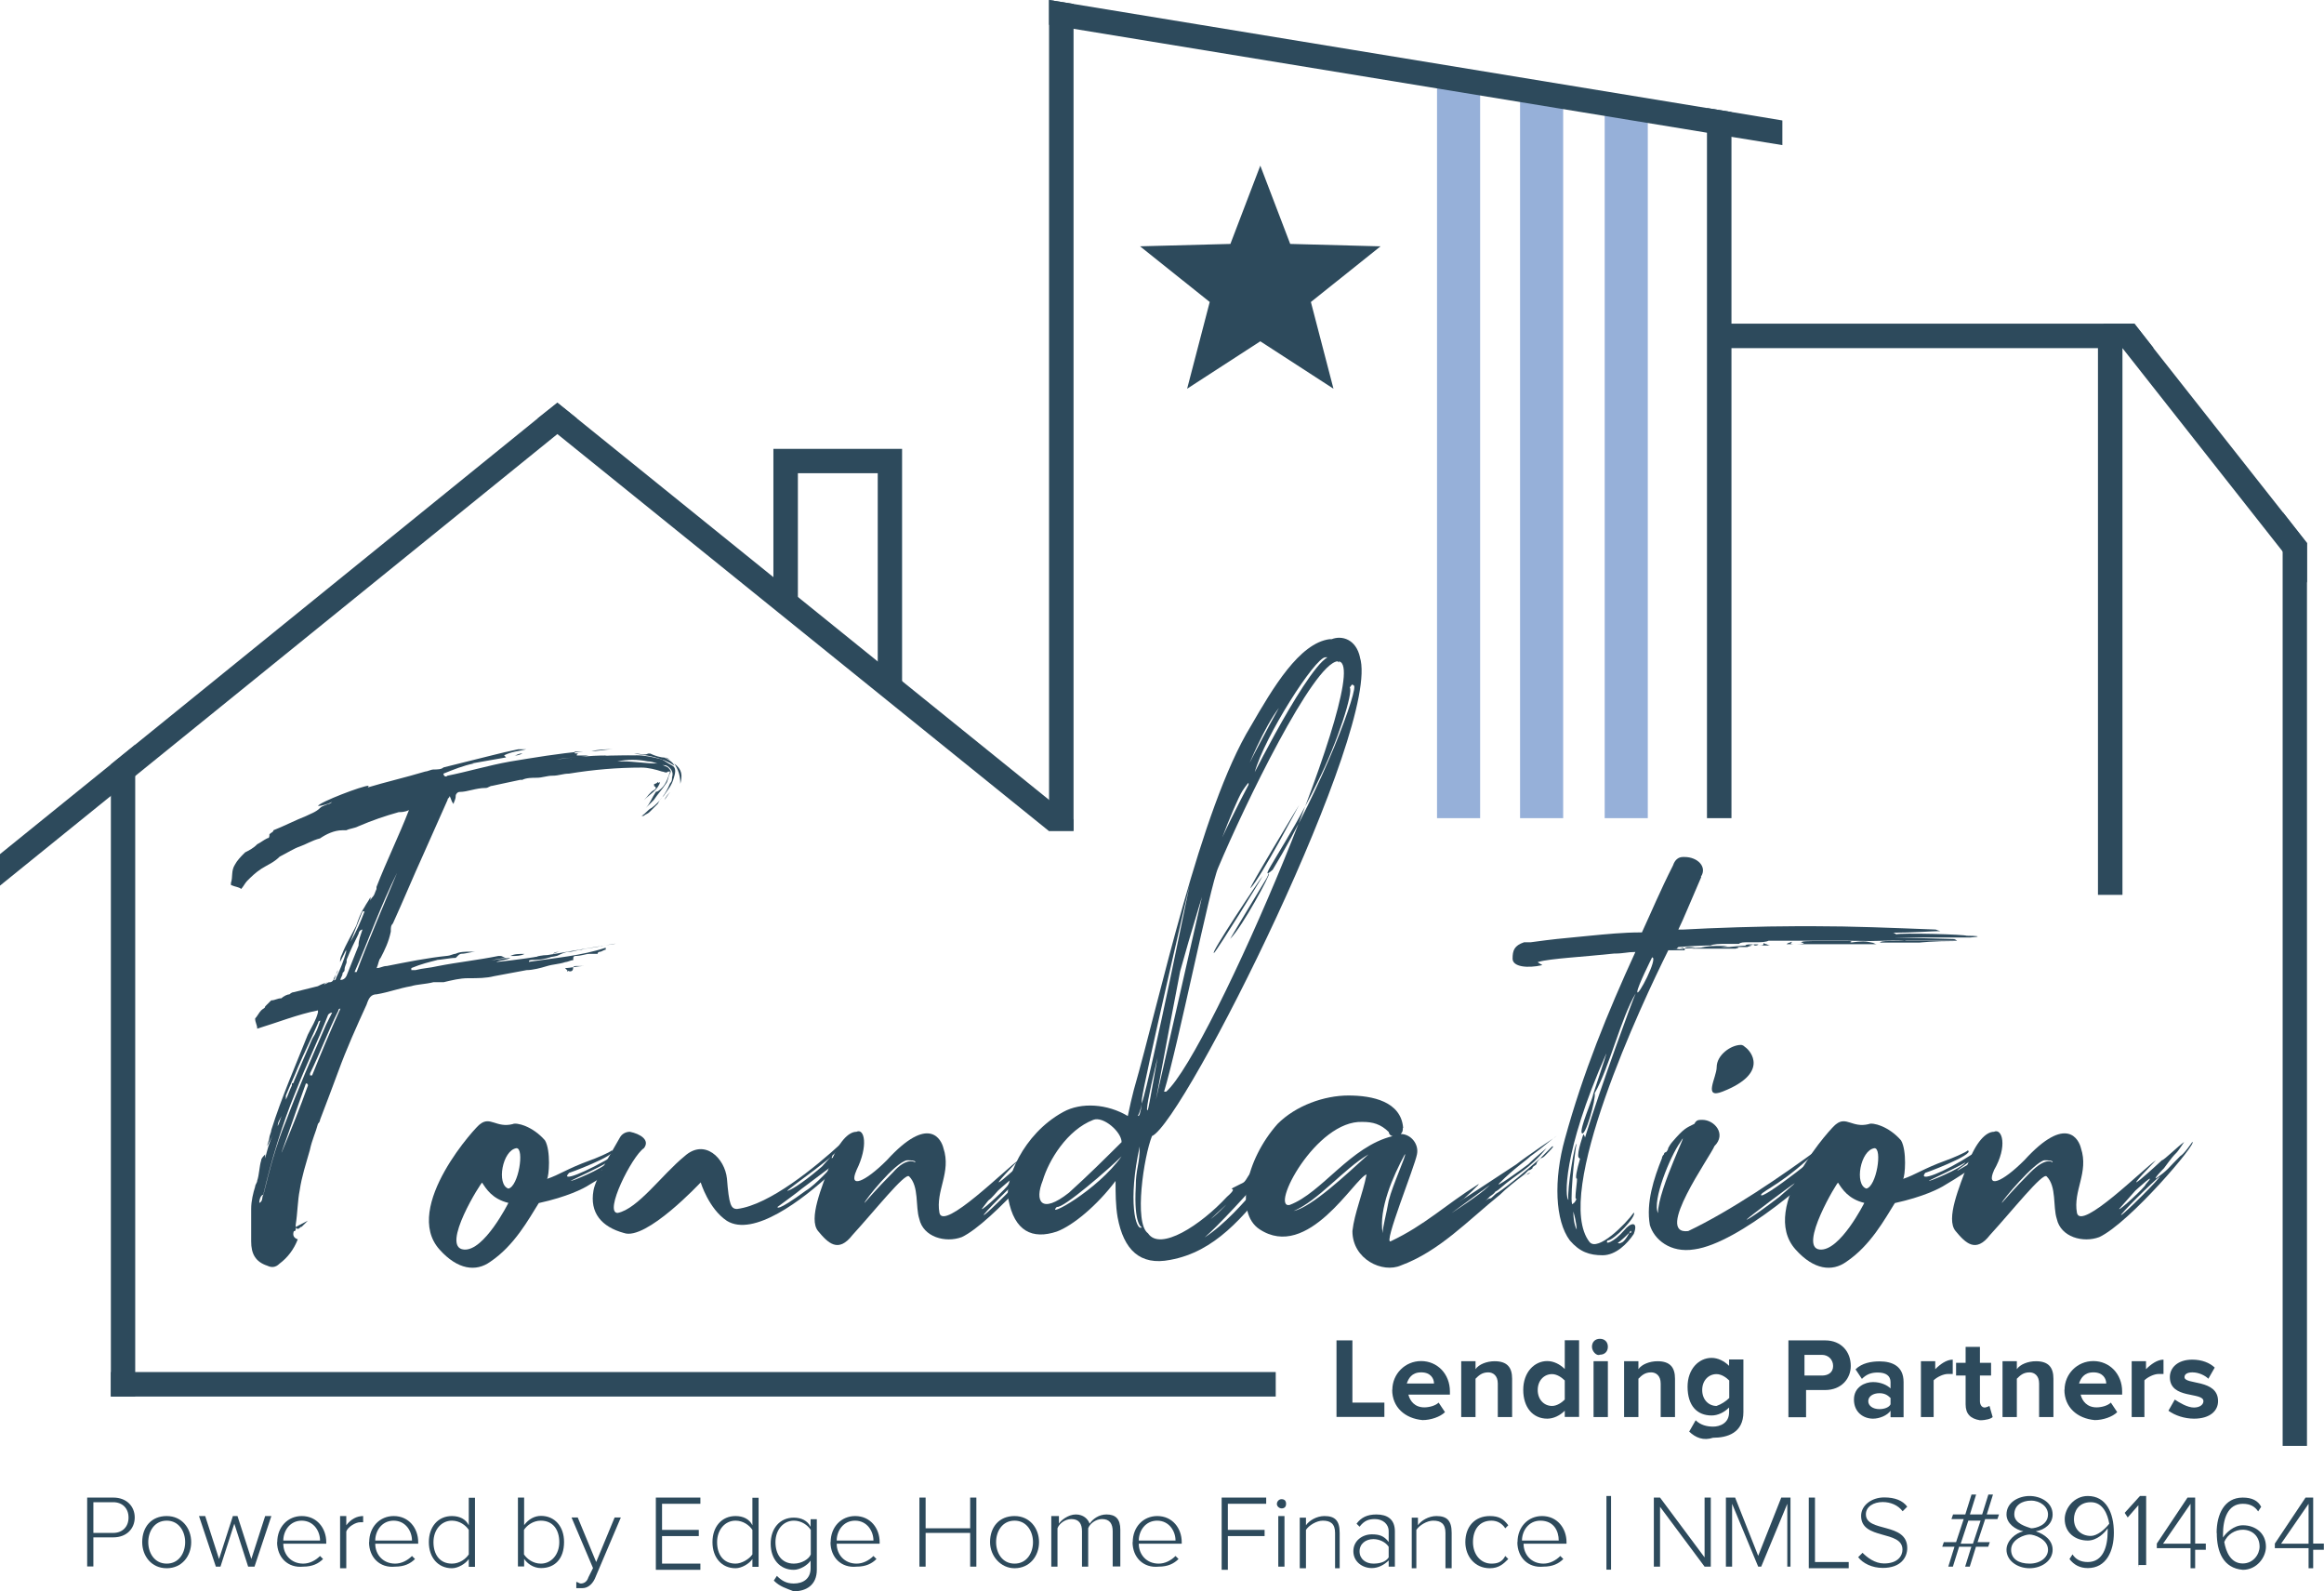 <?xml version="1.0" encoding="UTF-8"?>
<svg id="Layer_1" xmlns="http://www.w3.org/2000/svg" version="1.1" viewBox="0 0 146.1 100">
  <!-- Generator: Adobe Illustrator 29.1.0, SVG Export Plug-In . SVG Version: 2.1.0 Build 142)  -->
  <defs>
    <style>
      .st0 {
        fill: #96b0d9;
      }

      .st1 {
        fill: #2d4a5c;
      }
    </style>
  </defs>
  <polygon class="st0" points="100.88 6.18 100.88 51.42 103.59 51.42 103.59 7.16 100.88 6.18"/>
  <polygon class="st0" points="95.56 5.16 95.56 51.42 98.27 51.42 98.27 6.23 95.56 5.16"/>
  <polygon class="st0" points="90.34 4.2 90.34 51.42 93.05 51.42 93.05 5.6 90.34 4.2"/>
  <path class="st1" d="M5.48,98.46v-4.34h1.64c.87,0,1.35.58,1.35,1.25s-.48,1.25-1.35,1.25h-1.25v1.83s-.39,0-.39,0ZM8.08,95.37c0-.58-.39-.96-.96-.96h-1.25v1.93h1.25c.58,0,.96-.39.96-.96Z"/>
  <path class="st1" d="M8.94,96.92c0-.96.58-1.64,1.54-1.64s1.54.77,1.54,1.64-.58,1.64-1.54,1.64c-.96,0-1.54-.77-1.54-1.64ZM11.64,96.92c0-.67-.39-1.35-1.16-1.35s-1.16.67-1.16,1.35.39,1.35,1.16,1.35,1.16-.67,1.16-1.35Z"/>
  <path class="st1" d="M15.6,98.46l-.87-2.7-.87,2.7h-.29l-1.06-3.18h.39l.87,2.7.87-2.7h.29l.87,2.7.87-2.7h.39l-1.06,3.18h-.39Z"/>
  <path class="st1" d="M17.43,96.92c0-.96.67-1.64,1.54-1.64.96,0,1.54.77,1.54,1.64v.1h-2.7c0,.67.48,1.25,1.25,1.25.39,0,.77-.19,1.06-.48l.19.19c-.29.29-.67.48-1.25.48-.96.1-1.64-.58-1.64-1.54ZM18.97,95.57c-.77,0-1.16.67-1.16,1.25h2.31c0-.58-.39-1.25-1.16-1.25Z"/>
  <path class="st1" d="M21.38,98.46v-3.18h.39v.58c.29-.39.67-.58,1.06-.58v.39h-.19c-.29,0-.77.29-.87.58v2.31h-.39v-.1Z"/>
  <path class="st1" d="M23.21,96.92c0-.96.67-1.64,1.54-1.64.96,0,1.54.77,1.54,1.64v.1h-2.7c0,.67.48,1.25,1.25,1.25.39,0,.77-.19,1.06-.48l.19.19c-.29.29-.67.48-1.25.48-.96.1-1.64-.58-1.64-1.54ZM24.75,95.57c-.77,0-1.16.67-1.16,1.25h2.31c0-.58-.39-1.25-1.16-1.25Z"/>
  <path class="st1" d="M29.47,98.46v-.48c-.19.29-.67.58-1.06.58-.87,0-1.45-.67-1.45-1.64s.58-1.64,1.45-1.64c.48,0,.87.19,1.06.58v-1.73h.39v4.34h-.39ZM29.47,97.69v-1.54c-.19-.29-.58-.58-1.06-.58-.67,0-1.16.58-1.16,1.35s.39,1.35,1.16,1.35c.48,0,.87-.29,1.06-.58Z"/>
  <path class="st1" d="M32.56,98.46v-4.34h.39v1.73c.29-.39.67-.58,1.06-.58.87,0,1.45.67,1.45,1.64,0,1.06-.58,1.64-1.45,1.64-.48,0-.87-.29-1.06-.58v.48h-.39ZM34,98.27c.67,0,1.16-.58,1.16-1.35s-.39-1.35-1.16-1.35c-.48,0-.87.29-1.06.58v1.54c.19.29.58.58,1.06.58Z"/>
  <path class="st1" d="M36.22,99.42c.1,0,.19.1.29.1.19,0,.39-.1.48-.39l.29-.58-1.35-3.18h.39l1.16,2.8,1.16-2.8h.39l-1.64,3.86c-.19.39-.48.58-.77.58h-.39v-.39Z"/>
  <path class="st1" d="M41.23,98.46v-4.34h2.8v.39h-2.41v1.64h2.31v.39h-2.31v1.73h2.41v.39h-2.8v-.19Z"/>
  <path class="st1" d="M47.3,98.46v-.48c-.19.29-.67.58-1.06.58-.87,0-1.45-.67-1.45-1.64s.58-1.64,1.45-1.64c.48,0,.87.19,1.06.58v-1.73h.39v4.34h-.39ZM47.3,97.69v-1.54c-.19-.29-.58-.58-1.06-.58-.67,0-1.16.58-1.16,1.35s.39,1.35,1.16,1.35c.39,0,.87-.29,1.06-.58Z"/>
  <path class="st1" d="M48.65,99.33l.19-.29c.29.29.58.48,1.06.48.58,0,1.06-.29,1.06-.96v-.48c-.19.29-.67.58-1.06.58-.87,0-1.45-.67-1.45-1.64s.58-1.64,1.45-1.64c.48,0,.87.19,1.06.58v-.48h.39v3.18c0,.96-.67,1.35-1.45,1.35-.48-.19-.87-.29-1.25-.67ZM50.97,97.69v-1.54c-.19-.29-.58-.58-1.06-.58-.67,0-1.16.58-1.16,1.35s.39,1.35,1.16,1.35c.48,0,.96-.29,1.06-.58Z"/>
  <path class="st1" d="M52.22,96.92c0-.96.67-1.64,1.54-1.64.96,0,1.54.77,1.54,1.64v.1h-2.7c0,.67.48,1.25,1.25,1.25.39,0,.77-.19,1.06-.48l.19.19c-.29.29-.67.48-1.25.48-.96.1-1.64-.58-1.64-1.54ZM53.76,95.57c-.77,0-1.16.67-1.16,1.25h2.31c0-.58-.39-1.25-1.16-1.25Z"/>
  <path class="st1" d="M60.99,98.46v-2.12h-2.8v2.12h-.39v-4.34h.39v1.93h2.8v-1.93h.39v4.34h-.39Z"/>
  <path class="st1" d="M62.24,96.92c0-.96.58-1.64,1.54-1.64s1.54.77,1.54,1.64-.58,1.64-1.54,1.64c-.87,0-1.54-.77-1.54-1.64ZM64.94,96.92c0-.67-.39-1.35-1.16-1.35s-1.16.67-1.16,1.35.39,1.35,1.16,1.35,1.16-.67,1.16-1.35Z"/>
  <path class="st1" d="M69.95,98.46v-2.22c0-.48-.19-.77-.67-.77-.39,0-.77.29-.87.58v2.41h-.39v-2.22c0-.48-.19-.77-.67-.77-.39,0-.77.29-.87.58v2.41h-.39v-3.18h.48v.48c.1-.19.58-.58,1.06-.58s.77.29.87.58c.19-.29.58-.58,1.06-.58.58,0,.87.29.87.96v2.31h-.48Z"/>
  <path class="st1" d="M71.21,96.92c0-.96.67-1.64,1.54-1.64.96,0,1.54.77,1.54,1.64v.1h-2.7c0,.67.48,1.25,1.25,1.25.39,0,.77-.19,1.06-.48l.19.19c-.29.29-.67.48-1.25.48-.96.1-1.64-.58-1.64-1.54ZM72.75,95.57c-.77,0-1.16.67-1.16,1.25h2.31c0-.58-.39-1.25-1.16-1.25Z"/>
  <path class="st1" d="M76.8,98.46v-4.34h2.8v.39h-2.41v1.64h2.31v.39h-2.31v2.12h-.39v-.19Z"/>
  <path class="st1" d="M80.27,94.51c0-.1.1-.29.29-.29s.29.1.29.29-.1.29-.29.29c-.1,0-.29-.1-.29-.29ZM80.36,98.46v-3.18h.39v3.18h-.39Z"/>
  <path class="st1" d="M83.93,98.46v-2.12c0-.58-.29-.77-.77-.77-.39,0-.87.29-1.06.58v2.41h-.39v-3.18h.39v.48c.19-.29.67-.58,1.16-.58.67,0,.96.29.96,1.06v2.22h-.29v-.1Z"/>
  <path class="st1" d="M87.3,98.46v-.39c-.29.29-.67.48-1.06.48-.58,0-1.16-.39-1.16-1.06s.58-1.06,1.16-1.06c.48,0,.77.1,1.06.48v-.67c0-.48-.39-.77-.87-.77-.39,0-.67.1-.96.48l-.19-.19c.29-.39.67-.58,1.25-.58.67,0,1.16.29,1.16,1.06v2.22s-.39,0-.39,0ZM87.3,97.88v-.67c-.19-.29-.58-.48-.96-.48-.48,0-.87.29-.87.77s.39.77.87.77c.39,0,.77-.1.96-.39Z"/>
  <path class="st1" d="M90.87,98.46v-2.12c0-.58-.29-.77-.77-.77-.39,0-.87.29-1.06.58v2.41h-.29v-3.18h.39v.48c.19-.29.67-.58,1.16-.58.67,0,.96.29.96,1.06v2.22h-.39v-.1Z"/>
  <path class="st1" d="M92.12,96.92c0-.96.58-1.64,1.54-1.64.58,0,.87.19,1.16.58l-.19.19c-.19-.29-.48-.48-.87-.48-.77,0-1.16.58-1.16,1.35s.48,1.35,1.16,1.35c.39,0,.67-.1.87-.48l.19.19c-.29.29-.58.58-1.16.58-.96,0-1.54-.77-1.54-1.64Z"/>
  <path class="st1" d="M95.4,96.92c0-.96.67-1.64,1.54-1.64.96,0,1.54.77,1.54,1.64v.1h-2.7c0,.67.48,1.25,1.25,1.25.39,0,.77-.19,1.06-.48l.19.19c-.29.29-.67.48-1.25.48-.96.1-1.64-.58-1.64-1.54ZM96.84,95.57c-.77,0-1.16.67-1.16,1.25h2.31c0-.58-.29-1.25-1.16-1.25Z"/>
  <path class="st1" d="M100.99,98.65v-4.63h.29v4.63h-.29Z"/>
  <path class="st1" d="M107.16,98.46l-2.8-3.76v3.76h-.39v-4.34h.39l2.8,3.76v-3.76h.39v4.34h-.39Z"/>
  <path class="st1" d="M112.36,98.46v-3.95l-1.64,3.95h-.19l-1.64-3.95v3.95h-.39v-4.34h.58l1.45,3.66,1.45-3.66h.58v4.34h-.19Z"/>
  <path class="st1" d="M113.71,98.46v-4.34h.39v4.05h2.12v.39h-2.51v-.1Z"/>
  <path class="st1" d="M116.8,97.88l.29-.29c.29.29.77.67,1.35.67.87,0,1.16-.48,1.16-.87,0-1.25-2.6-.58-2.6-2.12,0-.67.67-1.16,1.45-1.16.67,0,1.16.19,1.45.58l-.29.29c-.29-.39-.77-.58-1.25-.58-.58,0-1.06.29-1.06.77,0,1.16,2.6.48,2.6,2.12,0,.58-.39,1.25-1.54,1.25-.67,0-1.25-.29-1.54-.67Z"/>
  <path class="st1" d="M123.54,98.46l.39-1.25h-.77l-.39,1.25h-.29l.39-1.25h-.77l.1-.29h.77l.48-1.45h-.77l.1-.29h.77l.39-1.25h.29l-.39,1.25h.77l.39-1.25h.29l-.39,1.25h.77l-.1.29h-.77l-.48,1.45h.77l-.1.29h-.77l-.39,1.25h-.29ZM124.51,95.57h-.77l-.48,1.45h.77l.48-1.45Z"/>
  <path class="st1" d="M126.14,97.4c0-.58.58-1.06,1.06-1.16-.48-.1-1.06-.48-1.06-1.06,0-.77.77-1.16,1.45-1.16s1.45.39,1.45,1.16c0,.58-.48.96-1.06,1.06.58.19,1.06.58,1.06,1.16,0,.67-.67,1.16-1.45,1.16-.77,0-1.45-.48-1.45-1.16ZM128.75,97.4c0-.67-.87-.96-1.16-.96s-1.16.29-1.16.96c0,.58.48.87,1.16.87s1.16-.39,1.16-.87ZM128.75,95.18c0-.48-.48-.87-1.06-.87s-1.06.29-1.06.87.77.77,1.06.87c.29,0,1.06-.19,1.06-.87Z"/>
  <path class="st1" d="M130.1,97.98l.19-.29c.19.29.48.48.96.48.96,0,1.25-.96,1.25-1.93v-.19c-.19.29-.67.77-1.25.77-.77,0-1.45-.48-1.45-1.35,0-.67.58-1.45,1.45-1.45,1.16,0,1.64,1.06,1.64,2.31,0,1.16-.48,2.22-1.64,2.22-.48,0-.87-.19-1.16-.58ZM132.6,95.76c-.1-.58-.39-1.35-1.16-1.35s-1.06.58-1.06,1.06c0,.67.48,1.06,1.06,1.06.39,0,.87-.39,1.16-.77Z"/>
  <path class="st1" d="M134.43,98.46v-3.86l-.67.77-.19-.29.96-1.06h.39v4.34h-.48v.1Z"/>
  <path class="st1" d="M137.71,98.46v-1.16h-2.12v-.29l1.93-2.89h.48v2.89h.67v.39h-.67v1.16h-.29v-.1ZM137.71,94.51l-1.73,2.51h1.73v-2.51Z"/>
  <path class="st1" d="M139.35,96.34c0-1.16.48-2.22,1.64-2.22.58,0,.96.19,1.16.58l-.19.29c-.19-.29-.48-.48-.96-.48-.96,0-1.25.96-1.25,1.93v.19c.19-.29.67-.77,1.25-.77.77,0,1.45.48,1.45,1.35,0,.67-.58,1.45-1.45,1.45-1.25-.1-1.64-1.16-1.64-2.31ZM142.05,97.2c0-.67-.48-1.06-1.06-1.06-.48,0-.96.29-1.16.77.1.58.39,1.35,1.16,1.35.67,0,1.06-.58,1.06-1.06Z"/>
  <path class="st1" d="M145.13,98.46v-1.16h-2.12v-.29l1.93-2.89h.48v2.89h.67v.39h-.67v1.16h-.29v-.1ZM145.13,94.51l-1.73,2.51h1.73v-2.51Z"/>
  <g>
    <path class="st1" d="M84.02,89.06v-4.82h1v3.91h2.01v.9h-3.01Z"/>
    <path class="st1" d="M87.53,87.35c0-1,.8-1.81,1.81-1.81s1.81.8,1.81,1.91v.2h-2.61c.1.4.4.8,1,.8.3,0,.7-.1.9-.3l.4.6c-.3.3-.9.5-1.41.5-1.1-.1-1.91-.8-1.91-1.91ZM89.34,86.25c-.6,0-.8.4-.9.7h1.71c0-.3-.2-.7-.8-.7Z"/>
    <path class="st1" d="M94.16,89.06v-2.11c0-.5-.3-.7-.6-.7-.4,0-.6.2-.8.4v2.41h-.9v-3.51h.9v.5c.2-.3.7-.5,1.2-.5.8,0,1.1.4,1.1,1.1v2.41h-.9Z"/>
    <path class="st1" d="M98.37,89.06v-.4c-.3.3-.7.5-1.1.5-.9,0-1.51-.7-1.51-1.81s.7-1.81,1.51-1.81c.4,0,.8.2,1.1.5v-1.81h.9v4.82h-.9ZM98.37,87.96v-1.2c-.2-.2-.5-.4-.8-.4-.5,0-.9.4-.9,1s.4,1,.9,1c.3,0,.6-.2.8-.4Z"/>
    <path class="st1" d="M100.08,84.64c0-.3.2-.5.5-.5s.5.2.5.5-.2.5-.5.5c-.2.1-.5-.2-.5-.5ZM100.18,89.06v-3.51h.9v3.51h-.9Z"/>
    <path class="st1" d="M104.4,89.06v-2.11c0-.5-.3-.7-.6-.7-.4,0-.6.2-.8.4v2.41h-.9v-3.51h.9v.5c.2-.3.7-.5,1.2-.5.8,0,1.1.4,1.1,1.1v2.41h-.9Z"/>
    <path class="st1" d="M106.2,89.96l.4-.7c.3.3.7.4,1.1.4s1-.2,1-.9v-.3c-.3.3-.7.5-1.1.5-.9,0-1.51-.6-1.51-1.81,0-1.1.7-1.81,1.51-1.81.4,0,.8.2,1.1.5v-.4h.9v3.31c0,1.3-1,1.61-1.91,1.61-.6.2-1.1,0-1.51-.4ZM108.71,87.86v-1.1c-.2-.2-.5-.4-.8-.4-.5,0-.9.4-.9,1s.4,1,.9,1c.3-.1.6-.3.8-.5Z"/>
    <path class="st1" d="M112.43,89.06v-4.82h2.31c1,0,1.61.7,1.61,1.61,0,.8-.6,1.51-1.61,1.51h-1.2v1.71h-1.1ZM115.24,85.85c0-.4-.3-.7-.7-.7h-1.1v1.3h1.1c.4,0,.7-.2.7-.6Z"/>
    <path class="st1" d="M118.85,89.06v-.4c-.2.3-.7.5-1.1.5-.6,0-1.2-.4-1.2-1.2s.7-1.1,1.2-1.1.9.2,1.1.4v-.4c0-.4-.3-.6-.8-.6-.4,0-.7.1-1,.4l-.4-.6c.4-.4,1-.5,1.51-.5.8,0,1.51.3,1.51,1.3v2.21h-.8ZM118.85,88.26v-.4c-.2-.2-.4-.3-.7-.3-.4,0-.7.2-.7.5s.3.5.7.5c.3,0,.6-.1.7-.3Z"/>
    <path class="st1" d="M120.76,89.06v-3.51h.9v.5c.3-.3.7-.6,1.1-.6v.9h-.3c-.3,0-.7.2-.9.4v2.31h-.8Z"/>
    <path class="st1" d="M123.57,88.26v-1.81h-.6v-.8h.6v-1h.9v1h.7v.8h-.7v1.61c0,.2.1.4.3.4.1,0,.3-.1.3-.1l.2.7c-.1.1-.4.2-.8.2-.6-.1-.9-.4-.9-1Z"/>
    <path class="st1" d="M128.19,89.06v-2.11c0-.5-.3-.7-.6-.7-.4,0-.6.2-.8.4v2.41h-.9v-3.51h.9v.5c.2-.3.7-.5,1.2-.5.8,0,1.1.4,1.1,1.1v2.41h-.9Z"/>
    <path class="st1" d="M129.79,87.35c0-1,.8-1.81,1.81-1.81s1.81.8,1.81,1.91v.2h-2.61c.1.4.4.8,1,.8.3,0,.7-.1.9-.3l.4.6c-.3.3-.9.5-1.41.5-1.1-.1-1.91-.8-1.91-1.91ZM131.6,86.25c-.6,0-.8.4-.9.7h1.71c0-.3-.2-.7-.8-.7Z"/>
    <path class="st1" d="M134.01,89.06v-3.51h.9v.5c.3-.3.7-.6,1.1-.6v.9h-.3c-.3,0-.7.2-.9.4v2.31h-.8Z"/>
    <path class="st1" d="M136.32,88.66l.4-.7c.3.2.8.5,1.2.5s.6-.2.6-.4c0-.6-2.11-.1-2.11-1.51,0-.6.5-1.1,1.41-1.1.6,0,1.1.2,1.41.5l-.4.7c-.2-.2-.6-.4-1-.4-.3,0-.5.1-.5.3,0,.5,2.11.1,2.11,1.51,0,.6-.5,1.1-1.51,1.1-.6,0-1.2-.2-1.61-.5Z"/>
  </g>
  <path class="st1" d="M38.7,72.55c.13,0,.89-.51.64-.25-.38.51-1.65,1.27-1.53,1.27.25-.13,1.91-1.15,1.91-1.02s-1.15,1.02-2.67,1.91c-.38.25-1.4.76-3.18,1.15-.64,1.02-1.53,2.67-3.05,3.69-.89.64-2.04.51-3.18-.76-2.42-2.67,2.42-7.89,2.54-7.89.64-.51,1.02.25,2.04,0,.25-.13,1.27.13,2.04,1.02.38.64.25,2.29.13,2.42.76-.25,1.27-.64,2.67-1.15.38-.13,1.27-.51,1.4-.64.51.25-2.93,1.53-2.67,1.4-.64.64,1.02,0,2.93-1.15ZM29.16,78.53c1.27.13,2.8-2.93,2.8-2.93-1.02-.25-1.4-.89-1.65-1.27,0-.13-2.67,4.07-1.15,4.2ZM32.47,72.16h0c-.89.13-1.27,2.29-.51,2.54.64-.13,1.02-2.54.51-2.54h0ZM35.9,74.2c-.13.13,2.04-.76,2.29-1.15-.64.38-1.78.89-2.29,1.15Z"/>
  <path class="st1" d="M40.48,72.16c-.76.51-2.54,4.07-1.65,4.07,1.27-.25,2.8-2.42,4.2-3.56,1.27-1.15,2.54.13,2.67,1.4.13,1.65.25,1.91.64,1.91,2.04-.25,4.96-2.67,6.49-4.07.51.25-3.69,3.05-3.31,2.93s1.27-.76,2.16-1.53c.13-.13.76-.89.64-.64-.25.51.89-.76,1.4-1.15.51-.25-.76,1.53-1.4,2.16-1.91,1.78-4.96,4.07-6.62,3.05-1.15-.76-1.65-2.42-1.65-2.42,0,0-3.44,3.69-4.83,3.18-1.4-.38-2.16-1.27-1.91-2.67.13-.76,1.15-2.42,1.65-3.31.13-.25.38-.38.64-.38.64.13,1.27.51.89,1.02ZM48.88,75.85s-.13.38,1.78-1.02c.64-.38,1.65-1.53,1.78-1.65l-2.04,1.53c-.13.13-1.53,1.15-1.53,1.15Z"/>
  <path class="st1" d="M53.84,73.56c-.51,1.15.51.76,1.91-.64,2.67-2.93,3.44-1.27,3.56-.76.51,1.53-.51,2.67-.25,4.07.25,1.15,4.2-2.8,4.96-3.31-2.93,3.05.25.13.38,0,.13,0,1.02-.89,1.4-1.15-.76,1.15-.25.25-1.27,1.65,0,0-.64.64-.51.64.76-.51.76-.64,1.53-1.4.25-.13.76-.89.76-.89.38,0-3.94,5.09-5.85,5.98-1.02.38-2.42,0-2.67-1.15-.25-.76,0-2.04-.64-2.67-.25-.25-2.16,2.16-3.56,3.69-.89,1.15-1.53.51-2.16-.25s.25-2.8.76-4.2c.51-1.4,1.15-2.04,1.65-2.04.51-.25.76.89,0,2.42ZM54.35,75.6s.76-.89,1.78-1.91c.89-1.02,1.4-.64,1.4-.64,0,0,.13-.13-.51-.13-.76.13-2.67,2.54-2.67,2.67ZM61.73,75.98c0,.13,1.65-1.4,1.65-1.53.89-1.02-.64.38-.64.38-.89,1.02-.25.13-1.02,1.15ZM61.86,76.36c.25-.13,2.42-2.29,2.42-2.42-.38.25-2.67,2.54-2.42,2.42Z"/>
  <path class="st1" d="M85.49,41.3c1.4,4.33-11.03,29.21-13.07,30.1-.51,1.27-1.15,5.47-.25,6.11.76,1.15,3.31-.51,4.96-2.29,1.02-.89-.51-.13,1.02-.89.25-.13.38-.76.76-.76.38-.38.51-.38.38-.51-.13-.25,1.65-1.27,1.78-1.65,2.42-2.04-3.69,4.96-5.34,6.36,2.54-1.65,4.83-5.47,4.96-4.83.13-.25.25-.51.38-.51h.13v.13c0,.13-.13.25-.25.25l.25-.25c.64-.76.64-.89.38-.38-.13.13-.25.38-.38.51-.25.25-.51.64-.76,1.02-.13.13-.25.38-.38.38-1.91,2.42-3.69,4.58-6.49,5.09-1.91.38-2.93-.64-3.31-2.67-.13-.76-.13-1.53-.13-2.29-1.15,1.53-2.67,2.8-3.69,3.18-1.53.51-2.67,0-3.05-2.04-.25-1.15.89-4.07,3.44-5.47,1.15-.64,2.8-.51,4.07.25.13-.64.25-1.15.38-1.65,1.65-5.73,4.16-17.63,7.35-22.85,1.4-2.42,3.05-5.22,4.96-5.47h.13c.64-.25,1.53,0,1.78,1.15ZM68.73,70.38c-1.65.64-2.8,2.54-3.18,3.82-.51,1.27-.13,2.16,1.65.76,1.27-1.15,2.16-2.04,3.31-3.18,0-.64-1.15-1.65-1.78-1.4ZM66.44,75.85c-.76.76,2.54-1.02,4.07-3.18-.76.76-3.69,3.31-4.07,3.18ZM71.78,77.13s-.51-.13-.38-2.54c0-1.15.25-1.4.25-2.54-.76,3.44-.25,5.34.13,5.09ZM71.78,69.11v.25c-.13.64-.25.76-.25.76q.13.13.25-.76c.64-2.04,3.02-13.81,3.02-13.81,0,0-2.89,12.41-3.02,13.56ZM72.16,69.75c.13-.25,1.75-10.5,2.89-13.81.38-1.27,1.27-2.93,1.91-4.71,1.15-2.54,2.93-5.85,3.44-6.74-3.56,4.71-8.87,26.15-8.24,25.26ZM74.67,58.73c-.25.89-2,10.38-2,10.38l3.02-13.3c-1.4,3.44-.64,1.78-1.02,2.93ZM84.09,41.56c-1.53.13-5.85,9.03-7.51,12.98-.51,1.15-2.51,11.14-3.4,14.07h.13c2.8-2.42,13.33-27.3,10.78-27.04.13.13.13,0,0,0h0ZM76.33,59.88c.25-.25,2.93-4.58,3.05-4.83-.13.13-3.44,5.09-3.05,4.83ZM78.11,49.7c-.25.38-.89,1.91-1.27,2.93.64-1.4,1.65-3.31,1.65-3.31v-.13s-.13.13-.38.51ZM76.11,76.62c1.02-.76,2.8-3.05,3.82-3.82-.76,1.15-3.05,3.05-3.82,3.82ZM79.64,55.17s-2.54,4.2-2.29,3.82c.76-.76,2.54-4.07,2.42-4.07,0-.13,0,0-.13.25ZM81.67,50.59s-3.31,5.47-3.05,5.22c.64-.64,3.05-5.22,3.05-5.22h0ZM78.87,48.56c-1.15,2.29,3.05-6.36,4.58-7.25h-.13c-.64,0-3.82,4.96-4.45,7.25ZM84.85,43.21c.25.25-.76,3.44-2.04,5.98-1.91,3.94-3.94,6.49-2.8,5.47,3.18-5.22,5.47-11.58,5.09-11.58-.13-.13-.13,0-.25.13ZM81.58,71.4c-.13.13-.51.64-.51.64,0,0,.38-.64.51-.64.13-.25,1.02-1.27,0,0Z"/>
  <path class="st1" d="M88.19,70.89c0,.13,0,.25-.13.38.64,0,1.15.64,1.02,1.27-.13.76-2.16,5.73-1.65,5.47,2.16-1.02,3.44-2.29,5.47-3.56.38-.25-1.02,1.02-.89.89-1.53,1.02,2.93-1.91,3.31-2.16.64-.51,2.54-1.78,2.54-1.78-.25.13-.76.64-1.65,1.27-.25.25-1.02.76-1.91,1.65-.51.51,1.27-.76,1.78-1.15.38-.38,1.15-1.02,1.15-1.02-1.15,1.4-1.78,1.53-2.93,2.54-.13.13-.38.25-.38.25.13-.13.13,0-.25.25l-.38.38c.13-.13.25-.25.38-.25s.25-.25.51-.38c.76-.51,1.65-1.27,2.67-2.16l.76-.76c-.13.13.38-.25-.51.64,0,0-.13.13-.25.13h0l-.13.13c-.13.13-.13.25-.13.25-.13.13-.25.13-.25.25,0,0-.13.13-.25.13l-.13.13-.13.13c-.51.38-1.15.89-1.53,1.27-2.04,1.65-3.82,3.56-6.23,4.45-1.15.51-3.05-.38-3.05-2.16.13-1.15.64-2.29.89-3.56-.76.25-3.69,5.47-6.74,3.44-1.53-1.02-.89-4.33,1.15-6.62,1.15-1.15,2.93-1.78,4.45-1.78s3.31.38,3.44,2.04ZM81.07,75.73c2.04-.76,3.82-3.69,6.49-4.33-.13,0-.25-.13-.25-.25-.51-.51-1.02-.64-1.65-.64-2.93-.13-5.85,5.47-4.58,5.22ZM81.32,76.11c1.15-.25,3.31-2.29,4.71-3.56-1.53.89-3.18,2.93-4.71,3.56ZM86.92,77.51c0-.38.25-1.27.38-2.04.25-1.02,1.15-2.93,1.02-2.93-.76,1.4-1.65,3.44-1.4,4.96ZM93.16,74.84l-1.91,1.4s1.78-1.15,2.29-1.65c.25-.25.51-.38.51-.38,0,0-.38.25-.89.64ZM96.21,73.69s-.13.13-.25.13l-.13.13h0q.25-.25.38-.25h0Z"/>
  <path class="st1" d="M106.95,55.12c-.72,1.65-1.13,2.68-1.44,3.3h.31c1.75-.1,4.95-.21,7.21-.21h.93c2.58,0,4.84.1,7.73.21.21.1.41.1.21.1-.41,0-1.65.1-2.99.1.21,0,.1,0,.31.1.21-.1,4.43,0,4.43.1h-4.64c-.82,0-1.13,0-1.03,0,.52,0,8.34-.1,5.87.1h-4.74s4.02.1,3.81.1-.31,0-.1,0c.1,0,.21.1.21.1h-11.85s-.1.1-.72.1c-.52,0-.62,0-.41,0s.1,0-.21,0c-.21,0-.41,0-.52.1h-1.03c-.52,0-.82.1-.72.1s-.93,0-2.06.1l-.1.1c.62,0,2.16-.1,2.47-.1h1.34c-.1,0,.21,0,.41,0h.21s.21-.1.41-.1h.41-.31q-.31,0,.1,0c.31,0,.41,0,.41-.1s.1,0,.1,0c.1,0,.21.1.31.1s-.41,0-1.13,0-1.44.1-1.44.1h.31q.52,0,.1.1h-2.16c.1,0,0,0-.21,0h-.52q-.1,0,.1,0c.31,0,.31-.1-.1-.1q-.31,0-.31.1v.1h-1.03c-1.65,3.3-7.31,15.35-4.95,18.34.52.62,2.27-1.13,2.78-1.85.21.21-1.24,1.75-1.65,1.75-.21.31.41.1,1.03-.62.41-.52.93-.62.62.21-.41.62-1.13,1.34-1.96,1.34s-1.44-.21-2.06-.93c-.93-1.24-1.03-3.81-.31-6.39,1.13-4.12,2.68-7.93,4.43-11.74-.52,0-.72.1-1.34.1-1.96.21-4.02.31-4.74.52-.21,0,.31.21.21.21-.93.21-1.85.1-1.85-.41s.1-.82.72-1.03h.41c1.55-.21,1.65-.21,3.71-.41,1.03-.1,2.16-.21,3.19-.21h.1c.62-1.34,1.13-2.58,1.96-4.22.1-.31.31-.52.62-.52h.1c.82,0,1.44.62,1.03,1.24ZM100.25,68.72c.1.31-.62,2.88-.82,2.47-.1-.31.62-1.96.72-2.37h0c-.1.21.93-2.78.82-2.58-2.78,6.28-2.58,9.07-2.37,9.17-.1-.62.41-3.71.52-3.5-.1.1-.52,4.33-.21,3.71,0,0,.1,0,.21-.31-.21.31.1-1.34,0-1.24-.1,0,0-.52.21-1.24l-.1-.1c-.1-.31.31-1.44.31-1.44,0,0,.1.1.1.21,1.03-3.3,2.99-8.65,3.19-9.07-.93,1.55-1.65,4.64-2.58,6.28ZM99.12,77.27s0-.41-.21-1.13c0,.82.21,1.13.21,1.13ZM99.74,59.86c-.31,0-.41,0-.21,0,0,0,.21,0,.21,0ZM100.87,59.45h0c-.1.1-.72.21-1.34.21.1-.1,1.03-.21,1.34-.21h0ZM102.32,59.04l-.72.1h0c-.31,0-1.34.1-1.44.1-.52,0,1.34-.21,2.06-.21h.1ZM102.42,77.48s-.62.62-.72.62h0s.1.1.21,0c.1,0,.31-.21.52-.62.21,0,.1-.1.1-.1,0-.1-.1.1-.1.1ZM102.52,59.04s0-.1,0,0h0ZM103.86,60.17s-.93,1.85-.93,2.16c0,.41,1.34-2.16.93-2.16.1,0,0,0,0,0ZM105.82,59.55s-.21.1-.62.1h.62v-.1ZM108.6,59.45s-.41.1-.93.1h-.72s.41-.1.93-.1h.72ZM107.47,59.35q.1,0-.21,0c-.21,0-.31,0-.21,0h.41ZM110.25,59.35h-.21c-.31,0-.41.1-.21.1l.41-.1c0,.1.21.1.31,0q.21,0-.1,0h-.21ZM111.07,59.04h-.41.41ZM113.03,58.94h-.93.93ZM112.82,58.83c.21,0,.1,0-.21,0s-.52,0-.31,0h.52ZM112.41,59.24h.21q.21,0,.1,0h-.31ZM116.12,59.14h-1.44c-1.13,0-1.44,0-1.44.1-.1,0,.1,0,.93,0,1.34,0,1.65,0,1.03,0q-.41,0,.21,0c.52,0,.62,0,.41,0h-2.68c.41,0,.31.1-.21.1-.31,0-.41,0-.31-.1q.1-.1-.1,0c-.1,0-.21.1-.21.1h5.67c-.1,0-.21-.1-.31-.1-.41-.1-.62-.1-1.34,0q-.21,0-.1,0c.21,0,.21-.1,0-.1-.1,0,.31,0,.93,0h2.68q.1,0-.1,0h-.93q-.62,0-.62.1h3.19-.72s.82-.1,2.37-.1h.52-3.71c-.41-.1-1.96,0-3.71,0ZM116.12,59.24c.1,0,0,0-.21,0h-.21.41ZM119.31,58.73q.1,0-.21,0c-.21,0-.31,0-.21,0h.41ZM119.83,59.24c.1,0,0,0-.21,0s-.31,0-.21,0h.41ZM122.3,59.04q.1,0,0,0h-.21c-.1,0-.21,0-.1,0h.31Z"/>
  <path class="st1" d="M107.02,70.38c.76,0,1.53.89.76,1.65-.25.64-3.82,5.6-1.65,5.34,2.67-1.27,5.85-3.44,8.27-5.22-2.16,2.16-3.56,2.67-3.69,2.93-.13.51,4.45-3.05,4.71-3.56,1.02-.76.51-.25.51-.25,0,.13-4.07,3.44-.13.38-.13.13-2.42,2.16-2.67,2.29.25-.25,1.78-1.27,2.42-1.65-1.27,1.53-6.23,5.85-9.03,6.23-1.53.25-2.54-.64-2.8-1.53-.25-1.4.25-2.93.76-4.2,0-.13.13-.25.13-.25,0-.13.13-.13.13-.13,0,0,.13-.13.13-.25.13-.25.25-.38.25-.38.76-.89.89-.89,1.4-1.15.13-.25.25-.25.51-.25h0ZM104.23,76.24c0-1.53,2.16-5.73,1.4-4.45-.64.89-1.78,3.69-1.4,4.45ZM109.7,65.8c.38.25,1.53,1.65-1.4,2.8-1.27.51-.38-.89-.38-1.53,0-.76.89-1.4,1.53-1.4,0,0,.13,0,.25.13ZM109.82,76.62c-.13.13.38-.13,2.04-1.4l1.02-.89c-.25.13-2.93,2.16-3.05,2.29ZM115.68,72.16c.25-.25.13-.25,0,0h0Z"/>
  <path class="st1" d="M123.95,72.55c.13,0,.89-.51.64-.25-.38.51-1.65,1.27-1.53,1.27.25-.13,1.91-1.15,1.91-1.02s-1.15,1.02-2.67,1.91c-.38.25-1.4.76-3.18,1.15-.64,1.02-1.53,2.67-3.05,3.69-.89.64-2.04.51-3.18-.76-2.42-2.67,2.42-7.89,2.54-7.89.64-.51,1.02.25,2.04,0,.25-.13,1.27.13,2.04,1.02.38.64.25,2.29.13,2.42.76-.25,1.27-.64,2.67-1.15.38-.13,1.27-.51,1.4-.64.51.25-2.93,1.53-2.67,1.4-.51.64,1.15,0,2.93-1.15ZM114.4,78.53c1.27.13,2.8-2.93,2.8-2.93-1.02-.25-1.4-.89-1.65-1.27,0-.13-2.54,4.07-1.15,4.2ZM117.84,72.16h0c-.89.13-1.27,2.29-.51,2.54.64-.13,1.02-2.54.51-2.54h0ZM121.27,74.2c-.13.13,2.04-.76,2.29-1.15-.64.38-1.78.89-2.29,1.15Z"/>
  <path class="st1" d="M125.35,73.56c-.51,1.15.51.76,1.91-.64,2.67-2.93,3.44-1.27,3.56-.76.51,1.53-.51,2.67-.25,4.07.25,1.15,4.2-2.8,4.96-3.31-2.93,3.05.25.13.38,0,.13,0,1.02-.89,1.4-1.15-.76,1.15-.25.25-1.27,1.65,0,0-.64.64-.51.64.76-.51.76-.64,1.53-1.4.25-.13.76-.89.76-.89.38,0-3.94,5.09-5.85,5.98-1.02.38-2.42,0-2.67-1.15-.25-.76,0-2.04-.64-2.67-.25-.25-2.16,2.16-3.56,3.69-.89,1.15-1.53.51-2.16-.25-.64-.76.25-2.8.76-4.2.51-1.4,1.15-2.04,1.65-2.04.51-.25.89.89,0,2.42ZM125.85,75.6s.76-.89,1.78-1.91,1.4-.64,1.4-.64c0,0,.13-.13-.51-.13-.64.13-2.67,2.54-2.67,2.67ZM133.23,75.98c0,.13,1.65-1.4,1.65-1.53.89-1.02-.64.38-.64.38-.89,1.02-.13.13-1.02,1.15ZM133.36,76.36c.25-.13,2.42-2.29,2.42-2.42-.38.25-2.67,2.54-2.42,2.42Z"/>
  <g>
    <path class="st1" d="M18.6,77.13c0,.13,0,.25-.13.25q-.13.38.25.51c-.25.64-.64,1.15-1.15,1.53-.25.25-.51.25-.76.13-.76-.25-1.02-.76-1.02-1.53v-2.04c0-.51.13-1.02.25-1.4,0-.13.13-.25.13-.38.13-.38.13-.89.25-1.27,0-.13.13-.25.25-.38v.25h0c.13-.51.25-1.02.51-1.53h0l-.38.76h0c0-.13.13-.38.13-.51s.13-.38.13-.51c.64-2.04,1.53-4.07,2.29-5.98.25-.51.51-.89.64-1.4v-.13c-1.27.25-2.54.76-3.82,1.15,0-.25-.13-.38-.13-.64.13-.13.25-.38.38-.51s.25-.13.25-.25q.13-.13.25-.25l.13-.13c.25,0,.38-.13.64-.13.13-.13.38-.25.51-.25,0,0,.13-.13.25-.13.51-.13,1.02-.25,1.53-.38.25-.13.51-.25.76-.25h.13c-.13,0-.38,0-.51.13h0c.13,0,.25-.13.38-.13s.25-.13.25-.25c.13-.25.25-.38.25-.51h0c-.13.25-.13.38-.25.64h0s.13,0,.13-.13c.25-.51.51-1.15.64-1.65v-.13l-.38.76h0c0-.13,0-.25.13-.51.25-.64.64-1.27.89-1.78.13-.38.25-.76.51-1.15.13-.25.25-.38.38-.64v.25h0c0-.13.13-.25.13-.25.13-.13.13-.25.25-.51v-.13h0c.64-1.65,1.4-3.18,2.04-4.83-.25.13-.51.13-.64.13-.89.25-1.65.51-2.54.89-.25.13-.51.13-.76.25h-.25c-.51,0-1.02.25-1.4.51-.51.13-.89.38-1.27.51s-.76.38-1.27.64h0c-.38.38-.76.51-1.15.76-.38.25-.64.51-.89.76-.13.13-.25.38-.38.51-.13-.13-.38-.13-.64-.25v-.13c.13-.38,0-.76.25-1.15.13-.25.38-.51.51-.64l.13-.13c.25-.13.51-.25.76-.51.25-.13.38-.25.64-.38.13,0,.13-.13.13-.25.13-.13.25-.13.25-.25.64-.25,1.4-.64,2.04-.89.25-.13.64-.25.89-.51.13-.13.25-.13.51-.25.13,0,.25-.13.25-.13h0c-.25.13-.64.25-.89.25.13-.25,2.8-1.27,3.18-1.27,0,0,0,.13-.13.13h0c1.27-.38,2.42-.64,3.69-1.02.13,0,.38-.13.51-.13.25,0,.51,0,.64-.13,1.02-.25,2.04-.51,3.05-.76.51-.13,1.02-.25,1.65-.38h.51c-.51.13-.89.13-1.4.38l.13.13c-.76.13-1.4.25-2.16.38h.13c-.64.13-1.27.38-1.91.64,0,.13.13.25.25.13,1.27-.25,2.54-.64,3.94-.89,1.53-.25,3.05-.51,4.58-.64h.51c.51-.13.89-.13,1.4-.13h.13-.13c-.51,0-1.02.13-1.53.13h-.89v.13h.25s-.13,0-.13.13h.76c-.64.13-1.4.13-2.04.25h0c1.02-.13,2.04-.25,3.18-.25h0c-.76.13-1.65.25-2.42.25h0c.25,0,.51,0,.89-.13,1.15-.13,2.29-.13,3.44-.13.51,0,1.02.13,1.53.25.25.13.38.25.64.38.25.13.25.38.13.76-.13.51-.38.76-.64,1.15-.13.13-.25.25-.38.51l-.51.51c-.13.13-.25.13-.38.25h-.13c.25-.13.38-.38.64-.51.51-.38.89-.89,1.15-1.53.13-.13.13-.25.13-.38.13-.38-.13-.64-.38-.76-.38,0-.76-.25-1.15-.25-.64-.13-1.27-.13-1.91,0h-.13.51c.64,0,1.4.13,2.04.13.25,0,.51.13.76.25.13.13.25.25.13.38-.13.25-.13.51-.25.64-.25.38-.51.64-.76,1.02l-.51.51h0c.25-.25.38-.64.64-1.02.13,0,.25-.13.38-.25.25-.25.38-.64.51-1.02h-.13c-.13.13-.25,0-.38,0-.38-.13-.89-.25-1.27-.25-1.53,0-3.05.13-4.58.38-.38,0-.64.13-1.02.13s-.64.13-1.02.13c-.25,0-.64,0-.89.13h-.13c-.64.13-1.15.25-1.78.38-.13,0-.25.13-.38.13-.64,0-1.15.25-1.65.25-.13,0-.25.13-.25.25,0,.25-.13.38-.13.51h0c-.13-.13-.13-.25-.25-.51,0,.13-.13.13-.13.25-.51,1.15-1.02,2.29-1.53,3.44-.64,1.4-1.27,2.93-1.91,4.33-.13.13-.13.25-.13.51-.13.64-.38,1.15-.64,1.65-.13.13-.13.38-.25.64.25,0,.38-.13.64-.13,1.27-.25,2.54-.51,3.82-.64.13,0,.38-.13.51-.13.25-.13.64-.13.89-.13h.38c-.25,0-.64.13-.89.13q-.13,0-.25.13l-.13.13c-.38,0-.89.13-1.27.13h.13c-.51.13-1.02.25-1.65.51v.13h.25c.51-.13.89-.13,1.4-.25,1.27-.25,2.54-.38,3.82-.64h.76c.25-.13.51-.13.89-.13-.25.13-.51.13-.76.13h-.76c.13,0,.25.13.38.13-.38,0-.76.13-1.02.13h0c.38,0,.89-.13,1.27-.13h0c-.25.13-.64.13-.89.25,2.54-.25,4.96-.76,7.51-1.15h0c-.25,0-.64.13-.89.13-.38.13-.89.13-1.27.25-.25,0-.51.13-.76.13s-.51.13-.76.25c-.51.13-1.15.13-1.65.25,0,0-.13,0-.13.13,1.65-.25,3.31-.38,4.83-.89v.13c-.13,0-.25.13-.38.13,0,0-.13,0-.13.13h-.51c-.25,0-.51.13-.89.13,0,0-.13,0-.13.13v.13c-.13,0-.38.13-.51.13-.38.13-.76.13-1.15.25s-.89.25-1.27.25c-.64.13-1.4.25-2.04.38-.51.13-1.02.13-1.65.13-.51,0-1.02.13-1.53.25h-.64c-.51.13-1.02.13-1.4.25-.76.13-1.4.38-2.16.51-.38,0-.51.25-.64.64-.64,1.4-1.27,2.8-1.78,4.2-.38,1.02-.76,2.04-1.15,3.05,0,.13-.13.25-.13.25-.13.51-.38,1.02-.51,1.65-.25.89-.51,1.65-.64,2.54-.13.64-.13,1.4-.25,2.16,0,.13,0,.25.13.25s.13-.13.25-.13c.13-.13.25-.25.38-.38-1.02.51-.89.51-.76.38h0ZM16.31,75.6c.25-.13.13-.38.25-.51.38-1.53.76-3.05,1.4-4.58.76-2.04,1.65-4.07,2.54-6.11l.38-.76q-.13,0-.25.13c-.64,1.65-1.4,3.18-2.04,4.83-.89,2.16-1.53,4.33-2.04,6.49-.13,0-.25.25-.25.51ZM17.71,72.42h0c.64-1.53,1.15-2.8,1.65-4.2q0-.13-.13-.13c-.51,1.4-1.02,2.93-1.53,4.33ZM21.4,63.39q-.13,0,0,0-.13,0-.13.13c-.64,1.27-1.15,2.67-1.78,3.94v.13h.13c.51-1.27,1.15-2.8,1.78-4.2ZM20.13,64.15h0c-.13,0-.13.13-.13.13-.38.89-.89,1.91-1.27,2.8-.25.64-.51,1.15-.76,1.78v.25h0c.13-.25.25-.64.38-.89v-.13c.13,0,.13-.13.13-.13.38-.89.76-1.78,1.15-2.67.25-.38.38-.76.51-1.15ZM22.8,58.42h0c-.13,0-.25.13-.25.25-.25.51-.51,1.02-.76,1.65v.13c0,.13-.13.25-.13.51,0,.13-.13.13-.13.25s-.13.25-.13.38q.25,0,.38-.25c.25-.64.51-1.27.76-1.91,0-.38.13-.64.25-1.02ZM24.96,54.86c-1.02,2.04-1.78,4.2-2.67,6.23h.13c.76-2.04,1.65-4.07,2.54-6.23ZM22.03,59.19h0c.38-.64.64-1.27.89-1.91h-.13c-.25.64-.51,1.27-.76,1.91ZM16.05,75.09s.13,0,0,0c.25-.64.38-1.27.64-1.78h0c-.25.64-.38,1.15-.64,1.78ZM17.71,70.13s-.13,0,0,0c-.13.25-.25.38-.25.64h0c.13-.25.13-.38.25-.64Z"/>
    <path class="st1" d="M42.14,47.74c-.13,0-.25-.13-.38-.13.25.13.51.25.64.51-.76-.51-1.65-.64-2.54-.76h.13c.25,0,.51.13.76,0h.13c.25.13.64.25.89.25s.25.13.38.13Z"/>
    <path class="st1" d="M34.76,60.08c-.51.25-1.02.25-1.53.25.38-.13.76-.38,1.27-.25-.13,0-.13.13-.25.13h0c.13-.13.38-.13.51-.13Z"/>
    <path class="st1" d="M41.37,49.14h0c0,.13.13,0,.13,0-.13.51-.64.76-1.02,1.15.25-.25.38-.51.64-.64,0,0,.25-.13,0-.25v-.13c.13,0,.25-.13.25-.13Z"/>
    <path class="st1" d="M42.77,49.26c0-.51-.13-.89-.38-1.27.51.38.51.76.38,1.27Z"/>
    <path class="st1" d="M35.65,60.97s.13,0,.13-.13c0,.13-.13.13-.13.13l-.13-.13c.38,0,.76-.13,1.27-.13h-.51c-.13,0-.25,0-.25.13,0,.25-.25.25-.38.13.13.13,0,.13,0,0Z"/>
    <path class="st1" d="M40.23,47.74c-.25,0-.51,0-.64-.13h0l-.13-.13h0c.25.13.51.13.76.25h0Z"/>
    <path class="st1" d="M32.85,60.46c.25,0,.38,0,.51.13h0c-.13,0-.25.13-.51-.13Z"/>
    <path class="st1" d="M42.14,49.77c-.13.13-.25.38-.38.51h0c.13-.25.25-.38.38-.51q0-.13,0,0Z"/>
    <path class="st1" d="M35.27,59.82c-.13,0-.25,0-.51.13h0c.13-.13.25-.13.51-.13h0Z"/>
    <path class="st1" d="M32.34,47.48c.13,0,.25-.13.51-.13h0c-.25.13-.38.13-.51.13h0Z"/>
  </g>
  <polygon class="st1" points="82.41 18.98 86.79 15.48 86.7 15.48 81.11 15.33 81.11 15.33 79.23 10.41 77.35 15.33 71.67 15.48 76.05 18.98 76.05 18.98 76.05 18.98 74.63 24.43 74.63 24.43 74.63 24.43 74.63 24.43 79.23 21.45 79.23 21.45 83.83 24.43 83.83 24.43 83.83 24.43 83.83 24.43 83.83 24.43 82.41 18.98"/>
  <polygon class="st1" points="36.26 26.29 35.04 27.28 8.5 48.77 6.97 50.02 0 55.66 0 53.68 6.97 48.04 8.5 46.8 33.81 26.29 35.04 25.31 36.26 26.29"/>
  <polygon class="st1" points="67.49 51.51 67.49 52.22 65.95 52.22 65.95 52.24 65.93 52.22 35.04 27.28 33.81 26.29 35.04 25.31 36.26 26.29 65.95 50.27 67.49 51.51"/>
  <polygon class="st1" points="67.49 .25 67.49 52.22 65.95 52.22 65.95 0 67.49 .25"/>
  <polygon class="st1" points="112.05 7.57 112.05 9.12 108.85 8.6 107.31 8.34 67.49 1.81 65.95 1.56 65.95 0 67.49 .25 107.31 6.79 108.85 7.04 112.05 7.57"/>
  <polygon class="st1" points="8.5 46.8 8.5 87.77 6.97 87.77 6.97 48.04 8.5 46.8"/>
  <polygon class="st1" points="6.97 86.23 8.5 86.23 80.2 86.23 80.2 87.77 8.5 87.77 6.97 87.77 6.97 86.23"/>
  <polygon class="st1" points="108.85 7.04 108.85 51.42 107.31 51.42 107.31 6.79 108.85 7.04"/>
  <polygon class="st1" points="145.03 34.13 145.03 36.62 143.5 34.66 133.43 21.88 133.43 21.87 132.83 21.11 132.22 20.34 134.18 20.34 135.38 21.88 143.5 32.18 145.03 34.13"/>
  <polygon class="st1" points="135.39 21.88 108.06 21.88 108.06 20.34 134.18 20.34 135.39 21.88"/>
  <polygon class="st1" points="145.03 34.13 145.03 90.87 143.5 90.87 143.5 32.18 145.03 34.13"/>
  <rect class="st1" x="131.89" y="21.11" width="1.54" height="35.13"/>
  <polygon class="st1" points="56.71 43.17 55.18 43.17 55.18 29.74 50.16 29.74 50.16 37.88 48.62 37.88 48.62 28.21 56.71 28.21 56.71 43.17"/>
  <polygon class="st1" points="65.95 52.22 65.95 52.24 65.93 52.22 65.95 52.22"/>
</svg>